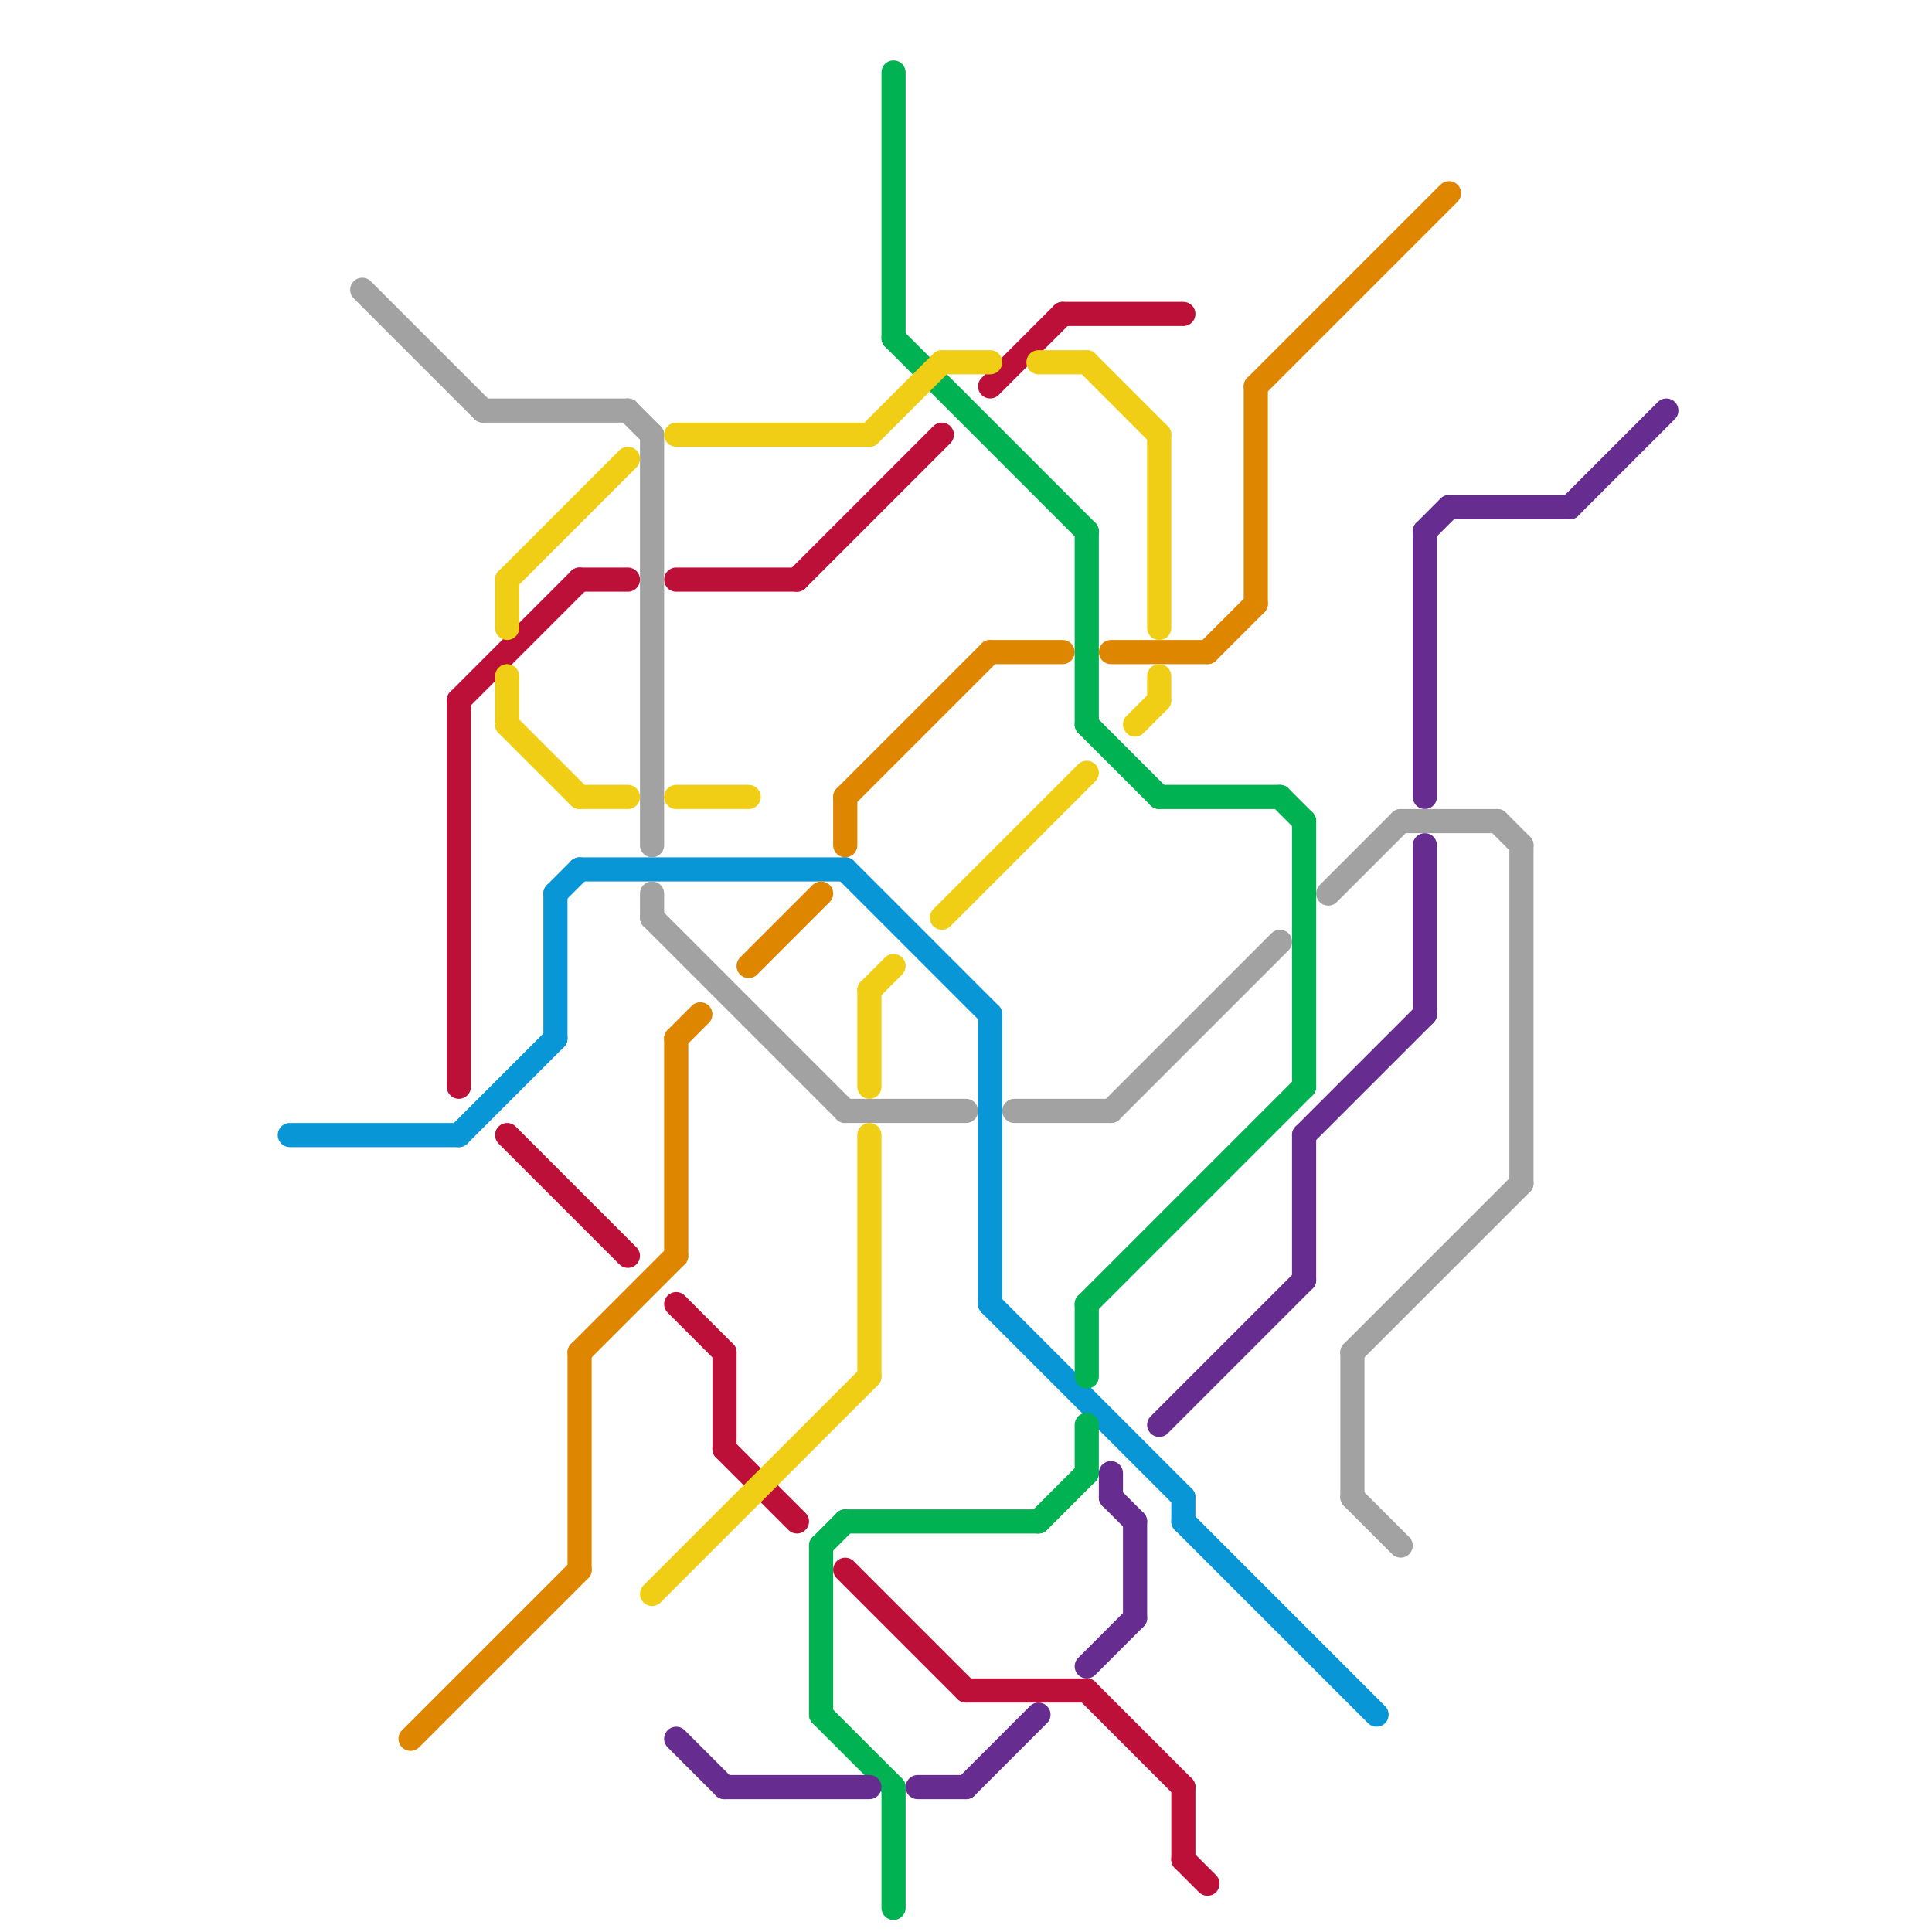 
<svg version="1.1" xmlns="http://www.w3.org/2000/svg" viewBox="0 0 80 80">
<style>line { stroke-width: 1; fill: none; stroke-linecap: round; stroke-linejoin: round; } .c0 { stroke: #0896d7 } .c1 { stroke: #df8600 } .c2 { stroke: #00b251 } .c3 { stroke: #662c90 } .c4 { stroke: #bd1038 } .c5 { stroke: #a2a2a2 } .c6 { stroke: #f0ce15 }</style><line class="c0" x1="35" y1="36" x2="41" y2="42"/><line class="c0" x1="19" y1="47" x2="23" y2="43"/><line class="c0" x1="41" y1="42" x2="41" y2="54"/><line class="c0" x1="49" y1="63" x2="57" y2="71"/><line class="c0" x1="23" y1="37" x2="23" y2="43"/><line class="c0" x1="12" y1="47" x2="19" y2="47"/><line class="c0" x1="41" y1="54" x2="49" y2="62"/><line class="c0" x1="49" y1="62" x2="49" y2="63"/><line class="c0" x1="23" y1="37" x2="24" y2="36"/><line class="c0" x1="24" y1="36" x2="35" y2="36"/><line class="c1" x1="35" y1="33" x2="41" y2="27"/><line class="c1" x1="31" y1="40" x2="34" y2="37"/><line class="c1" x1="28" y1="43" x2="29" y2="42"/><line class="c1" x1="24" y1="56" x2="28" y2="52"/><line class="c1" x1="24" y1="56" x2="24" y2="65"/><line class="c1" x1="28" y1="43" x2="28" y2="52"/><line class="c1" x1="17" y1="72" x2="24" y2="65"/><line class="c1" x1="50" y1="27" x2="52" y2="25"/><line class="c1" x1="41" y1="27" x2="44" y2="27"/><line class="c1" x1="52" y1="16" x2="52" y2="25"/><line class="c1" x1="52" y1="16" x2="60" y2="8"/><line class="c1" x1="35" y1="33" x2="35" y2="35"/><line class="c1" x1="46" y1="27" x2="50" y2="27"/><line class="c2" x1="45" y1="59" x2="45" y2="61"/><line class="c2" x1="34" y1="64" x2="35" y2="63"/><line class="c2" x1="45" y1="54" x2="45" y2="57"/><line class="c2" x1="45" y1="54" x2="54" y2="45"/><line class="c2" x1="54" y1="34" x2="54" y2="45"/><line class="c2" x1="35" y1="63" x2="43" y2="63"/><line class="c2" x1="43" y1="63" x2="45" y2="61"/><line class="c2" x1="45" y1="22" x2="45" y2="30"/><line class="c2" x1="37" y1="14" x2="45" y2="22"/><line class="c2" x1="34" y1="64" x2="34" y2="71"/><line class="c2" x1="37" y1="3" x2="37" y2="14"/><line class="c2" x1="37" y1="74" x2="37" y2="79"/><line class="c2" x1="34" y1="71" x2="37" y2="74"/><line class="c2" x1="48" y1="33" x2="53" y2="33"/><line class="c2" x1="45" y1="30" x2="48" y2="33"/><line class="c2" x1="53" y1="33" x2="54" y2="34"/><line class="c3" x1="54" y1="47" x2="54" y2="53"/><line class="c3" x1="47" y1="63" x2="47" y2="67"/><line class="c3" x1="48" y1="59" x2="54" y2="53"/><line class="c3" x1="59" y1="22" x2="60" y2="21"/><line class="c3" x1="60" y1="21" x2="65" y2="21"/><line class="c3" x1="40" y1="74" x2="43" y2="71"/><line class="c3" x1="28" y1="72" x2="30" y2="74"/><line class="c3" x1="59" y1="22" x2="59" y2="33"/><line class="c3" x1="54" y1="47" x2="59" y2="42"/><line class="c3" x1="46" y1="62" x2="47" y2="63"/><line class="c3" x1="30" y1="74" x2="36" y2="74"/><line class="c3" x1="45" y1="69" x2="47" y2="67"/><line class="c3" x1="65" y1="21" x2="69" y2="17"/><line class="c3" x1="59" y1="35" x2="59" y2="42"/><line class="c3" x1="46" y1="61" x2="46" y2="62"/><line class="c3" x1="38" y1="74" x2="40" y2="74"/><line class="c4" x1="49" y1="74" x2="49" y2="77"/><line class="c4" x1="41" y1="16" x2="44" y2="13"/><line class="c4" x1="45" y1="70" x2="49" y2="74"/><line class="c4" x1="44" y1="13" x2="49" y2="13"/><line class="c4" x1="40" y1="70" x2="45" y2="70"/><line class="c4" x1="21" y1="47" x2="26" y2="52"/><line class="c4" x1="30" y1="56" x2="30" y2="60"/><line class="c4" x1="30" y1="60" x2="33" y2="63"/><line class="c4" x1="19" y1="29" x2="24" y2="24"/><line class="c4" x1="49" y1="77" x2="50" y2="78"/><line class="c4" x1="28" y1="54" x2="30" y2="56"/><line class="c4" x1="35" y1="65" x2="40" y2="70"/><line class="c4" x1="33" y1="24" x2="39" y2="18"/><line class="c4" x1="24" y1="24" x2="26" y2="24"/><line class="c4" x1="19" y1="29" x2="19" y2="45"/><line class="c4" x1="28" y1="24" x2="33" y2="24"/><line class="c5" x1="58" y1="34" x2="62" y2="34"/><line class="c5" x1="27" y1="37" x2="27" y2="38"/><line class="c5" x1="15" y1="12" x2="20" y2="17"/><line class="c5" x1="62" y1="34" x2="63" y2="35"/><line class="c5" x1="26" y1="17" x2="27" y2="18"/><line class="c5" x1="63" y1="35" x2="63" y2="49"/><line class="c5" x1="42" y1="46" x2="46" y2="46"/><line class="c5" x1="55" y1="37" x2="58" y2="34"/><line class="c5" x1="27" y1="38" x2="35" y2="46"/><line class="c5" x1="20" y1="17" x2="26" y2="17"/><line class="c5" x1="56" y1="56" x2="63" y2="49"/><line class="c5" x1="27" y1="18" x2="27" y2="35"/><line class="c5" x1="56" y1="62" x2="58" y2="64"/><line class="c5" x1="56" y1="56" x2="56" y2="62"/><line class="c5" x1="35" y1="46" x2="40" y2="46"/><line class="c5" x1="46" y1="46" x2="53" y2="39"/><line class="c6" x1="47" y1="30" x2="48" y2="29"/><line class="c6" x1="43" y1="15" x2="45" y2="15"/><line class="c6" x1="27" y1="66" x2="36" y2="57"/><line class="c6" x1="24" y1="33" x2="26" y2="33"/><line class="c6" x1="21" y1="28" x2="21" y2="30"/><line class="c6" x1="36" y1="41" x2="37" y2="40"/><line class="c6" x1="39" y1="38" x2="45" y2="32"/><line class="c6" x1="36" y1="18" x2="39" y2="15"/><line class="c6" x1="45" y1="15" x2="48" y2="18"/><line class="c6" x1="28" y1="33" x2="31" y2="33"/><line class="c6" x1="36" y1="47" x2="36" y2="57"/><line class="c6" x1="48" y1="28" x2="48" y2="29"/><line class="c6" x1="39" y1="15" x2="41" y2="15"/><line class="c6" x1="21" y1="24" x2="21" y2="26"/><line class="c6" x1="48" y1="18" x2="48" y2="26"/><line class="c6" x1="21" y1="24" x2="26" y2="19"/><line class="c6" x1="21" y1="30" x2="24" y2="33"/><line class="c6" x1="28" y1="18" x2="36" y2="18"/><line class="c6" x1="36" y1="41" x2="36" y2="45"/>


</svg>

